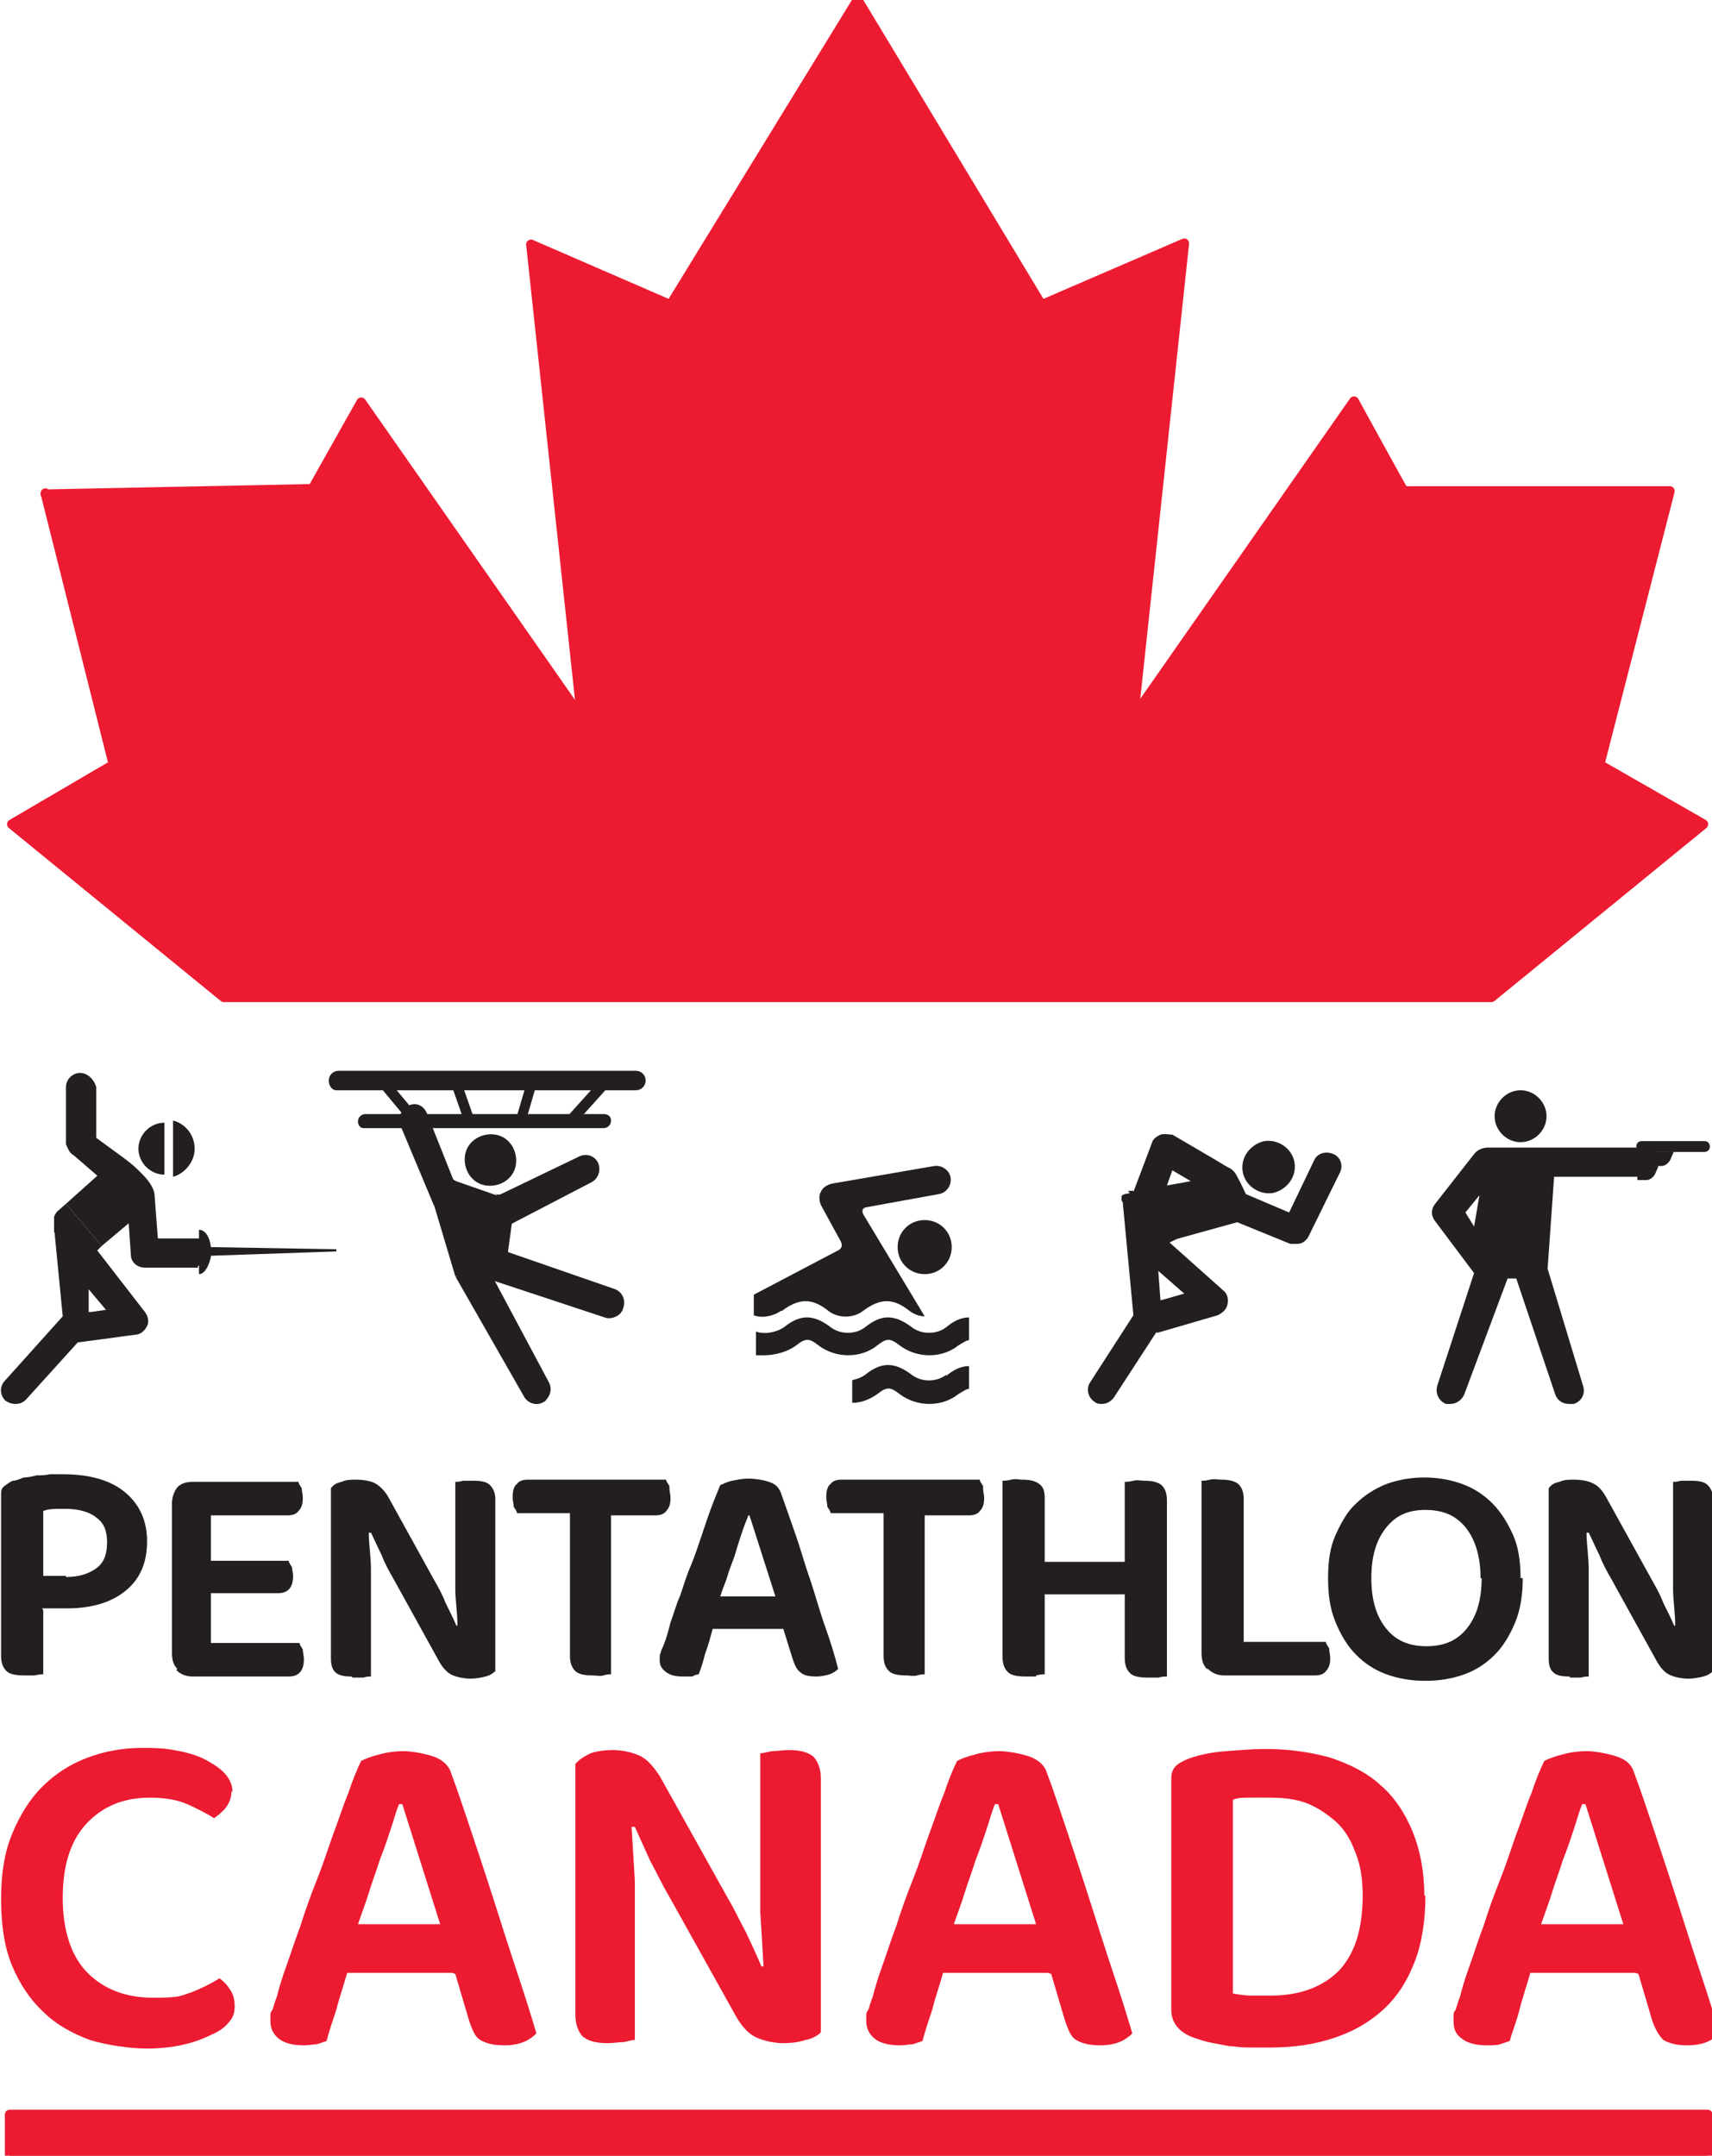 <?xml version="1.0" encoding="UTF-8"?>
<svg id="Layer_1" xmlns="http://www.w3.org/2000/svg" version="1.1" viewBox="0 0 158.3 199.3">
  <!-- Generator: Adobe Illustrator 29.0.1, SVG Export Plug-In . SVG Version: 2.1.0 Build 192)  -->
  <defs>
    <style>
      .st0, .st1 {
        fill: #231f20;
      }

      .st1 {
        fill-rule: evenodd;
      }

      .st2 {
        stroke: #ec1b31;
        stroke-linecap: round;
        stroke-linejoin: round;
        stroke-width: .9px;
      }

      .st2, .st3 {
        fill: #ec1b31;
      }
    </style>
  </defs>
  <path class="st2" d="M4.2,45.6l6.3,25.1-9.4,5.5,19.6,16h117.2l19.6-16-9.6-5.5,6.5-25.3h-24.6c0,.1-4.6-8.3-4.6-8.3l-20.4,29.2,4.7-43.8-13.2,5.7L79.3,0l-17.3,28.2-12.9-5.6,4.7,43.8-20.4-29.2-4.5,8-24.7.5Z"/>
  <rect class="st2" x=".9" y="195.5" width="157" height="3.8"/>
  <g>
    <g>
      <path class="st3" d="M21.4,165.6c0,.6-.2,1.1-.5,1.5-.3.4-.7.7-1.1,1-.8-.5-1.6-.9-2.5-1.3-.9-.4-2.1-.6-3.4-.6-2.5,0-4.4.8-5.9,2.4-1.5,1.6-2.2,3.9-2.2,6.9s.8,5.4,2.3,6.9c1.5,1.5,3.5,2.3,6.1,2.3s2.5-.2,3.5-.5c1-.4,1.8-.8,2.6-1.3.4.3.7.6,1,1.1.3.4.4,1,.4,1.5s-.1.9-.4,1.3c-.3.4-.7.8-1.3,1.1-.6.3-1.4.7-2.5,1-1.1.3-2.4.5-3.9.5s-3.7-.3-5.3-.8c-1.6-.6-3.1-1.4-4.3-2.6-1.2-1.1-2.2-2.6-2.9-4.3-.7-1.7-1-3.8-1-6.1s.3-4.3,1-6c.7-1.7,1.6-3.2,2.8-4.4,1.2-1.2,2.6-2.1,4.2-2.7,1.6-.6,3.3-.9,5.1-.9s2.4.1,3.4.3c1,.2,1.9.5,2.6.9.7.4,1.3.8,1.7,1.3.4.5.6,1,.6,1.6Z"/>
      <path class="st3" d="M41.8,182.4h-9.7c-.3,1.1-.7,2.2-1,3.4-.4,1.2-.7,2.1-.9,2.9-.3.1-.6.2-.9.3-.3,0-.7.1-1.2.1-1,0-1.8-.2-2.3-.6s-.8-.9-.8-1.7,0-.7.2-1c.1-.3.2-.7.4-1.2.2-.8.5-1.8.9-2.9.4-1.1.8-2.4,1.3-3.7.4-1.3.9-2.7,1.5-4.2s1-2.8,1.5-4.2c.5-1.3.9-2.6,1.4-3.8.4-1.2.8-2.2,1.2-3,.4-.2.9-.4,1.7-.6.7-.2,1.5-.3,2.2-.3s1.9.2,2.8.5c.8.3,1.4.8,1.6,1.5.6,1.6,1.2,3.4,1.9,5.5.7,2.1,1.4,4.2,2.1,6.4.7,2.2,1.4,4.4,2.1,6.5.7,2.1,1.3,4,1.8,5.7-.3.3-.7.6-1.2.8-.5.2-1.1.3-1.8.3-1,0-1.7-.2-2.2-.5s-.7-.9-1-1.7l-1.3-4.4ZM36.9,166.8c-.3.7-.5,1.5-.8,2.4-.3.9-.6,1.8-1,2.8-.3,1-.7,2-1,3s-.7,2-1,2.9h7.6l-3.5-11.1h-.2Z"/>
      <path class="st3" d="M56.2,188.9c-1.1,0-1.8-.2-2.3-.6-.4-.4-.7-1.1-.7-2v-23.2c.3-.4.8-.7,1.4-1,.6-.2,1.3-.3,2.1-.3s1.7.2,2.4.5c.7.3,1.3,1,1.9,1.9l6.3,11.3c.6,1,1.1,2.1,1.7,3.2.5,1.1,1,2.1,1.4,3.1h.2c-.1-1.8-.2-3.4-.3-5,0-1.6,0-3.2,0-4.8v-9.9c.2,0,.6-.1,1.1-.2.5,0,1-.1,1.5-.1,1.1,0,1.8.2,2.3.6.4.4.7,1.1.7,2v23.5c-.3.3-.8.6-1.4.7-.6.2-1.3.3-2.1.3s-1.7-.2-2.4-.5c-.7-.3-1.3-.9-1.9-1.9l-6.3-11.3c-.6-1-1.1-2.1-1.7-3.2-.5-1.1-1-2.2-1.4-3.1h-.3c.1,1.6.2,3.3.3,5,0,1.7,0,3.3,0,4.8v9.9c-.2,0-.6.1-1,.2-.5,0-1,.1-1.5.1Z"/>
      <path class="st3" d="M96.9,182.4h-9.7c-.3,1.1-.7,2.2-1,3.4-.4,1.2-.7,2.1-.9,2.9-.3.1-.6.2-.9.3-.3,0-.7.1-1.2.1-1,0-1.8-.2-2.3-.6s-.8-.9-.8-1.7,0-.7.2-1c.1-.3.2-.7.4-1.2.2-.8.5-1.8.9-2.9.4-1.1.8-2.4,1.3-3.7.4-1.3.9-2.7,1.5-4.2s1-2.8,1.5-4.2c.5-1.3.9-2.6,1.4-3.8.4-1.2.8-2.2,1.2-3,.4-.2.9-.4,1.7-.6.7-.2,1.5-.3,2.2-.3s1.9.2,2.8.5c.8.3,1.4.8,1.6,1.5.6,1.6,1.2,3.4,1.9,5.5.7,2.1,1.4,4.2,2.1,6.4.7,2.2,1.4,4.4,2.1,6.5s1.3,4,1.8,5.7c-.3.3-.7.6-1.2.8-.5.2-1.1.3-1.8.3-1,0-1.7-.2-2.2-.5s-.7-.9-1-1.7l-1.3-4.4ZM92,166.8c-.3.7-.5,1.5-.8,2.4-.3.9-.6,1.8-1,2.8-.3,1-.7,2-1,3s-.7,2-1,2.9h7.6l-3.5-11.1h-.2Z"/>
      <path class="st3" d="M131.8,175.2c0,2.3-.3,4.4-1,6.2s-1.6,3.2-2.9,4.4c-1.2,1.1-2.7,2-4.5,2.6-1.8.6-3.7.9-5.9.9s-1,0-1.6,0c-.6,0-1.2,0-1.8-.1-.6,0-1.2-.2-1.9-.3-.6-.1-1.2-.3-1.8-.5-1.4-.5-2.1-1.4-2.1-2.6v-21.3c0-.5.1-.9.4-1.2.3-.3.7-.5,1.2-.7,1.1-.4,2.2-.6,3.5-.7,1.3-.1,2.5-.2,3.6-.2,2.2,0,4.2.3,6,.8,1.8.6,3.4,1.4,4.6,2.5,1.3,1.1,2.3,2.6,3,4.3.7,1.7,1.1,3.7,1.1,6ZM126,175.3c0-1.6-.2-2.9-.7-4.1-.4-1.1-1-2.1-1.8-2.8-.8-.7-1.7-1.3-2.7-1.7-1.1-.4-2.2-.5-3.5-.5s-1.3,0-1.8,0c-.5,0-1.1,0-1.5.2v17.9c.5.1,1.1.2,1.7.2s1.2,0,1.8,0c2.7,0,4.8-.8,6.3-2.3,1.5-1.6,2.2-3.9,2.2-7Z"/>
      <path class="st3" d="M151.2,182.4h-9.7c-.3,1.1-.7,2.2-1,3.4s-.7,2.1-.9,2.9c-.3.1-.6.2-.9.3s-.7.1-1.2.1c-1,0-1.8-.2-2.3-.6-.6-.4-.8-.9-.8-1.7s0-.7.2-1c.1-.3.2-.7.4-1.2.2-.8.5-1.8.9-2.9.4-1.1.8-2.4,1.3-3.7.4-1.3.9-2.7,1.5-4.2s1-2.8,1.5-4.2c.5-1.3.9-2.6,1.4-3.8.4-1.2.8-2.2,1.2-3,.4-.2.9-.4,1.7-.6.7-.2,1.5-.3,2.2-.3s1.9.2,2.8.5,1.4.8,1.6,1.5c.6,1.6,1.2,3.4,1.9,5.5.7,2.1,1.4,4.2,2.1,6.4.7,2.2,1.4,4.4,2.1,6.5s1.3,4,1.8,5.7c-.3.3-.7.6-1.2.8-.5.2-1.1.3-1.8.3-1,0-1.7-.2-2.2-.5-.4-.4-.7-.9-1-1.7l-1.3-4.4ZM146.3,166.8c-.3.7-.5,1.5-.8,2.4-.3.9-.6,1.8-1,2.8-.3,1-.7,2-1,3s-.7,2-1,2.9h7.6l-3.5-11.1h-.2Z"/>
    </g>
    <g>
      <path class="st0" d="M4,148.9v5.9c-.2,0-.4,0-.8.1-.3,0-.7,0-1,0-.7,0-1.3-.1-1.6-.4-.3-.3-.5-.7-.5-1.4v-14.8c0-.4,0-.7.3-.9s.5-.4.8-.5c.3,0,.7-.2,1-.3.4,0,.8-.1,1.2-.2.4,0,.8,0,1.2-.1.4,0,.8,0,1.2,0,2.6,0,4.5.6,5.8,1.7,1.3,1.1,2,2.6,2,4.5s-.6,3.4-1.9,4.5c-1.3,1.1-3.1,1.7-5.5,1.7h-2.3ZM6.1,145.8c1.2,0,2.1-.3,2.8-.8.7-.5,1-1.3,1-2.4s-.3-1.8-1-2.3c-.6-.5-1.6-.8-2.8-.8s-1.6,0-2.1.2v6h2.1Z"/>
      <path class="st0" d="M16.4,154.3c-.4-.4-.5-.9-.5-1.5v-13.8c0-.6.2-1.1.5-1.5.4-.4.9-.5,1.5-.5h9.7c0,.2.2.4.3.6,0,.3.1.5.1.9,0,.5-.1.9-.4,1.2-.2.3-.6.4-1,.4h-7.1v4.2h7.2c0,.2.2.4.3.6,0,.2.1.5.1.8,0,1.1-.5,1.6-1.4,1.6h-6.2v4.6h8.2c0,.2.2.4.3.6,0,.3.1.6.1.9,0,1.1-.5,1.6-1.4,1.6h-8.9c-.6,0-1.1-.2-1.5-.6Z"/>
      <path class="st0" d="M32.5,155c-.7,0-1.2-.1-1.5-.4-.3-.3-.4-.7-.4-1.3v-15.7c.2-.3.5-.5,1-.6.4-.2.9-.2,1.4-.2s1.2.1,1.6.3.9.6,1.3,1.3l4.2,7.6c.4.7.8,1.4,1.1,2.2.4.8.7,1.4,1,2.1h.1c0-1.2-.2-2.3-.2-3.4,0-1.1,0-2.2,0-3.2v-6.7c.2,0,.4,0,.7-.1.3,0,.7,0,1,0,.7,0,1.2.1,1.5.4s.5.7.5,1.3v15.9c-.2.2-.5.4-.9.5-.4.1-.9.2-1.4.2s-1.1-.1-1.6-.3c-.5-.2-.9-.6-1.3-1.3l-4.2-7.6c-.4-.7-.8-1.4-1.1-2.2-.4-.8-.7-1.5-1-2.1h-.2c0,1.1.2,2.2.2,3.4,0,1.1,0,2.2,0,3.2v6.7c-.2,0-.4,0-.7.1-.3,0-.6,0-1,0Z"/>
      <path class="st0" d="M61.9,137.6c0,.3.1.6.1.9,0,.5-.1.9-.4,1.2-.2.3-.6.4-1,.4h-4.1v14.7c-.2,0-.4,0-.7.1s-.7,0-1,0c-.7,0-1.3-.1-1.6-.4s-.5-.7-.5-1.4v-13.2h-4.9c0-.2-.2-.4-.3-.6,0-.3-.1-.5-.1-.9,0-.5.1-1,.4-1.2.2-.3.6-.4,1-.4h12.8c0,.2.2.4.3.6Z"/>
      <path class="st0" d="M72.5,150.6h-6.6c-.2.7-.4,1.5-.7,2.3-.2.8-.4,1.4-.6,1.9-.2,0-.4.1-.6.2-.2,0-.5,0-.8,0-.7,0-1.2-.1-1.6-.4s-.6-.6-.6-1.1,0-.5.1-.7c0-.2.2-.5.3-.8.2-.5.4-1.2.6-2,.3-.8.5-1.6.9-2.5.3-.9.6-1.9,1-2.8.4-1,.7-1.9,1-2.8.3-.9.6-1.8.9-2.6.3-.8.6-1.5.8-2,.3-.1.6-.3,1.1-.4.5-.1,1-.2,1.5-.2s1.3.1,1.9.3c.6.2.9.5,1.1,1,.4,1.1.8,2.3,1.3,3.7.5,1.4.9,2.9,1.4,4.3.5,1.5.9,3,1.4,4.4s.9,2.7,1.2,3.9c-.2.2-.5.4-.8.5-.3.1-.8.2-1.2.2-.7,0-1.2-.1-1.5-.4-.3-.2-.5-.6-.7-1.2l-.9-2.9ZM69.2,140.1c-.2.5-.4,1-.6,1.6-.2.6-.4,1.2-.6,1.9-.2.7-.5,1.3-.7,2-.2.7-.5,1.3-.7,2h5.1l-2.4-7.5h-.1Z"/>
      <path class="st0" d="M90.9,137.6c0,.3.1.6.1.9,0,.5-.1.9-.4,1.2-.2.3-.6.4-1,.4h-4.1v14.7c-.2,0-.4,0-.7.1s-.7,0-1,0c-.7,0-1.3-.1-1.6-.4s-.5-.7-.5-1.4v-13.2h-4.9c0-.2-.2-.4-.3-.6,0-.3-.1-.5-.1-.9,0-.5.1-1,.4-1.2.2-.3.6-.4,1-.4h12.8c0,.2.2.4.3.6Z"/>
      <path class="st0" d="M95.8,155c-.3,0-.7,0-1,0-.7,0-1.3-.1-1.6-.4-.3-.3-.5-.7-.5-1.4v-16.3c.2,0,.4,0,.8-.1s.7,0,1,0c.7,0,1.2.1,1.6.4s.5.7.5,1.4v5.8h7.4v-7.4c.2,0,.4,0,.8-.1s.7,0,1,0c.7,0,1.2.1,1.6.4.3.3.5.7.5,1.4v16.3c-.2,0-.4,0-.8.1-.3,0-.7,0-1,0-.7,0-1.3-.1-1.6-.4-.3-.3-.5-.7-.5-1.4v-5.9h-7.4v7.4c-.2,0-.4,0-.8.1Z"/>
      <path class="st0" d="M111.6,154.3c-.4-.4-.5-.9-.5-1.5v-15.9c.2,0,.4,0,.8-.1s.7,0,1,0c.7,0,1.2.1,1.6.4.3.3.5.7.5,1.4v13.2h7.6c0,.2.2.4.3.6,0,.3.1.6.1.9,0,.5-.1.9-.4,1.2-.2.3-.6.4-1,.4h-8.4c-.6,0-1.1-.2-1.5-.6Z"/>
      <path class="st0" d="M140.8,145.9c0,1.5-.2,2.9-.7,4.1s-1.1,2.2-1.9,3c-.8.8-1.7,1.4-2.8,1.8s-2.3.6-3.6.6-2.5-.2-3.6-.6-2-1-2.8-1.8c-.8-.8-1.4-1.8-1.9-3s-.7-2.5-.7-4.1.2-2.9.7-4,1.1-2.2,1.9-2.9c.8-.8,1.8-1.4,2.8-1.8,1.1-.4,2.3-.6,3.5-.6s2.4.2,3.5.6c1.1.4,2,1,2.8,1.8.8.8,1.4,1.8,1.9,2.9s.7,2.5.7,4ZM136.9,145.9c0-2-.5-3.6-1.4-4.7-.9-1.1-2.1-1.6-3.7-1.6s-2.7.5-3.6,1.6-1.4,2.6-1.4,4.7.5,3.6,1.4,4.7,2.1,1.6,3.7,1.6,2.8-.5,3.7-1.6,1.4-2.6,1.4-4.7Z"/>
      <path class="st0" d="M145.1,155c-.7,0-1.2-.1-1.5-.4-.3-.3-.4-.7-.4-1.3v-15.7c.2-.3.5-.5,1-.6.4-.2.9-.2,1.4-.2s1.2.1,1.6.3c.5.2.9.6,1.3,1.3l4.2,7.6c.4.7.8,1.4,1.1,2.2.4.8.7,1.4,1,2.1h.1c0-1.2-.2-2.3-.2-3.4s0-2.2,0-3.2v-6.7c.2,0,.4,0,.7-.1.3,0,.7,0,1,0,.7,0,1.2.1,1.5.4.3.3.5.7.5,1.3v15.9c-.2.2-.5.4-.9.5-.4.1-.9.2-1.4.2s-1.1-.1-1.6-.3c-.5-.2-.9-.6-1.3-1.3l-4.2-7.6c-.4-.7-.8-1.4-1.1-2.2-.4-.8-.7-1.5-1-2.1h-.2c0,1.1.2,2.2.2,3.4,0,1.1,0,2.2,0,3.2v6.7c-.2,0-.4,0-.7.1-.3,0-.6,0-1,0Z"/>
    </g>
  </g>
  <g>
    <path class="st1" d="M143,103.2c0,1.3-1.1,2.4-2.4,2.4s-2.4-1.1-2.4-2.4,1.1-2.4,2.4-2.4,2.4,1.1,2.4,2.4Z"/>
    <path class="st0" d="M151.8,106.5c-.3,0-.5-.2-.5-.5h0c0-.3.2-.5.5-.5h5.8c.3,0,.5.2.5.5h0c0,.3-.2.5-.5.5h-5.8Z"/>
    <path class="st0" d="M152,106.1h-14.4c-.5,0-1,.2-1.3.6l-3.6,4.6c-.4.5-.4,1.1,0,1.6l3.6,4.8-3.4,10.4c-.2.7.1,1.4.8,1.7.1,0,.3,0,.4,0,.6,0,1.1-.4,1.3-.9l4-10.7h.8l3.6,10.7c.2.6.7.9,1.3.9s.3,0,.4,0c.7-.2,1.1-.9.9-1.6l-3.3-10.9.6-8.5h8.3c.7,0,1.3-.6,1.3-1.4,0-.7-.6-1.3-1.3-1.3ZM135.5,112.1l1.3-1.6-.5,2.9-.8-1.3Z"/>
    <path class="st0" d="M154.8,106.4l-.3.7s-.2.6-.8.7h-.9v-1.3s2,0,2,0Z"/>
    <path class="st0" d="M153.4,107.7l-.3.7s-.2.6-.8.7h-.9v-1.3s2,0,2,0Z"/>
  </g>
  <g>
    <path class="st0" d="M31,100.8c-.4-.1-.6-.5-.6-.9,0-.5.4-.9.9-.9h27.5c.5,0,.9.4.9.9,0,.5-.4.9-.9.9h-27.5c0,0-.2,0-.3,0Z"/>
    <path class="st0" d="M33.6,104.3c-.3,0-.5-.3-.5-.6,0-.4.3-.7.7-.7h22c.4,0,.7.2.7.6,0,.4-.3.7-.7.7h-22c0,0-.1,0-.2,0Z"/>
    <path class="st0" d="M52.5,104.2c0,0-.1,0-.2-.1-.2-.2-.2-.5,0-.7l3.6-4c.2-.2.5-.2.7,0,.2.2.2.5,0,.7l-3.6,4c-.1.2-.3.2-.5.1Z"/>
    <path class="st0" d="M38.1,104c0,0-.2,0-.2-.2l-3-3.6c-.2-.2-.1-.5,0-.7s.5-.1.7,0l3,3.6c.2.2.1.5,0,.7-.1.1-.3.1-.5,0Z"/>
    <path class="st0" d="M43.3,104.2c-.1,0-.3-.2-.3-.3l-1.4-4c0-.3,0-.6.3-.6.3,0,.6,0,.6.3l1.4,4c0,.3,0,.6-.3.6-.1,0-.2,0-.3,0Z"/>
    <path class="st1" d="M47.7,107.7c-.2,1.3-1.5,2.1-2.8,1.9-1.3-.2-2.1-1.5-1.9-2.8.2-1.3,1.5-2.1,2.8-1.9,1.3.2,2.1,1.5,1.9,2.8Z"/>
    <path class="st0" d="M43.2,117.6l12.7,4.2c.5.2,1.1,0,1.5-.4,0-.1.2-.2.2-.4.3-.7,0-1.5-.7-1.8l-12.7-4.4-1.1,2.8Z"/>
    <path class="st0" d="M42.1,118l6.4,11.2c.4.6,1.2.8,1.8.4.1,0,.2-.2.3-.3.4-.5.4-1.1.1-1.6l-6.3-11.8-2.3,2.2Z"/>
    <path class="st0" d="M45.7,110.7l7.9-3.8c.7-.3,1.4,0,1.7.6h0c.3.7,0,1.5-.6,1.8h0l-7.5,3.9"/>
    <path class="st0" d="M40.1,111.4l-3.1-7.4c-.2-.7.1-1.5.8-1.8h0c.7-.3,1.4,0,1.7.8h0l4.3,10.8"/>
    <polygon class="st0" points="41.3 108.9 47.6 111.1 46.8 117 42.1 118 40.1 111.3 41.3 108.9"/>
    <path class="st0" d="M48,104.1c-.3,0-.4-.4-.3-.6l1-3.4c0-.3.4-.4.6-.4,0,0,0,0,0,0,.3,0,.4.4.3.6l-1,3.4c0,.3-.4.4-.6.4,0,0,0,0,0,0Z"/>
    <path class="st0" d="M41.7,108.7s.1.4.5.5h-.5s-.2-.4-.2-.4h.2Z"/>
    <path class="st0" d="M45.8,110.4s.3.1.6,0v.2s-.4,0-.4,0l-.2-.3Z"/>
  </g>
  <g>
    <path class="st1" d="M119.7,107.5c.2,1.3-.7,2.5-2,2.8-1.3.2-2.6-.7-2.8-2-.2-1.3.7-2.5,2-2.8,1.3-.2,2.6.7,2.8,2Z"/>
    <path class="st0" d="M104.8,110.2l1.7-4.5c.1-.4.4-.6.8-.8h0c.4-.1.8,0,1.1,0h0l4.1,2.4s.3.2,1,.6c.2.1.5.2.8.7.5.9.9,1.8.9,1.8l4,1.7,2.3-4.8c.3-.7,1.1-.9,1.8-.6h0c.7.3.9,1.1.6,1.7h0l-2.9,5.9c-.2.4-.6.7-1,.7h0c-.2,0-.5,0-.7,0h0l-4.9-2-6.5,1.8s-3.5-4.6-3.6-4.7c0,0,.2,0,.5,0ZM107.9,109.6c1.2-.2,2.2-.4,2.2-.4l-1.7-1-.5,1.4Z"/>
    <path class="st0" d="M107.4,120.2l2.1-.6-2.4-2.1.2,2.7h0ZM103.8,111l9.3,8.3c.4.3.5.8.4,1.3h0c-.1.5-.5.8-.9,1h0l-5.5,1.6h0c0,0-.2,0-.2,0h0l-3.9,6c-.3.4-.7.6-1.1.6h0c-.2,0-.5,0-.7-.2h0c-.6-.4-.8-1.2-.4-1.8h0l4-6.2-1-10.6Z"/>
    <path class="st0" d="M103.7,110.8s0-.1,0-.2c0,0,0-.1.3-.2l1-.2,3.9,4.3-1.6.8-3.6-4.3v-.2Z"/>
  </g>
  <g>
    <path class="st0" d="M5.1,113.5l2.8.7h0s5.5,7.1,5.5,7.1c.3.4.4.9.2,1.3h0c-.2.4-.6.8-1.1.8h0l-5.2.7s0,0-.1,0h0l-4.8,5.3h0c-.3.3-.6.4-1,.4h0c-.3,0-.6-.1-.9-.3h0c-.5-.5-.6-1.3,0-1.9h0l5.3-5.9-.8-8.2ZM8.4,121.3l1.4-.2-1.6-1.9v2.1h.1Z"/>
    <path class="st0" d="M31.1,115.8v-.3l-11.6-.2s0,0,0,0c-.1-.9-.5-1.6-1.1-1.6v.8c0,0-.1,0-.2,0h-3.6c0,.1-.3-3.9-.3-3.9,0-.9-.9-1.8-1.2-2.1-.5-.5-.8-.8-1.6-1.4l-2.6-1.9v-4.7c-.2-.7-.8-1.3-1.5-1.3-.7,0-1.3.6-1.3,1.3v5.3c.2.4.3.8.7,1l2.2,1.9-2.9,2.6,3.3,3.9,2.5-2.1.2,2.9c0,.7.6,1.2,1.3,1.2s0,0,0,0h4.9c0-.1,0-.2.1-.2v.8c.5,0,.9-.7,1.1-1.6,0,0,0,0,0-.1l11.6-.4Z"/>
    <path class="st1" d="M15.2,103.8c-1.3,0-2.4,1.1-2.4,2.4s1.1,2.4,2.4,2.4,0,0,0,0v-4.7h0Z"/>
    <path class="st0" d="M8.5,116.1l.9-.9-3.3-3.9-.8.7s-.2.2-.3.5c0,0,0,.2,0,.6v.8c0,0,3.5,2.3,3.5,2.3Z"/>
    <path class="st1" d="M16,103.6v5.2c1.1-.3,2-1.4,2-2.6s-.8-2.3-2-2.6Z"/>
  </g>
  <g>
    <path class="st1" d="M88,115.3c0,1.4-1.1,2.5-2.5,2.5s-2.5-1.1-2.5-2.5,1.1-2.5,2.5-2.5,2.5,1.1,2.5,2.5Z"/>
    <path class="st0" d="M72.3,121.2c1.6-1.2,2.8-1.2,4.3,0,.9.7,2.3.7,3.2,0,1.6-1.2,2.8-1.2,4.3,0,.4.3.9.5,1.4.5l-5.6-9.3s-.5-.7.3-.8l6.6-1.2c.7-.1,1.2-.8,1.1-1.5-.1-.7-.8-1.2-1.5-1.1l-9.3,1.6c-.7.1-1.1.5-1.2.8-.3.5,0,1.2,0,1.2l1.8,3.3s.4.6-.2.9l-7.8,4.1v1.9c.7.3,1.8.1,2.5-.4Z"/>
    <path class="st0" d="M87.5,122.7c-.9.7-2.3.7-3.2,0-1.6-1.2-2.8-1.2-4.3,0-.9.7-2.3.7-3.2,0-1.6-1.2-2.8-1.2-4.3,0-.7.5-1.9.7-2.6.4v2.2c.3,0,.5,0,.8,0,.9,0,2.1-.3,2.9-.9.9-.7,1.2-.7,2.1,0,1.6,1.2,3.9,1.2,5.4,0,.9-.7,1.2-.7,2.1,0,1.6,1.2,3.9,1.2,5.4,0,.5-.3.8-.5,1-.5v-2.1c-.8,0-1.5.4-2.1.9Z"/>
    <path class="st0" d="M87.5,127.1c-.9.7-2.3.7-3.2,0-1.6-1.2-2.8-1.2-4.3,0-.4.3-.8.4-1.2.5v2.1c.8,0,1.6-.3,2.3-.8.9-.7,1.2-.7,2.1,0,1.6,1.2,3.9,1.2,5.4,0,.5-.3.8-.5,1-.5v-2.1c-.8,0-1.5.4-2.1.9Z"/>
  </g>
</svg>